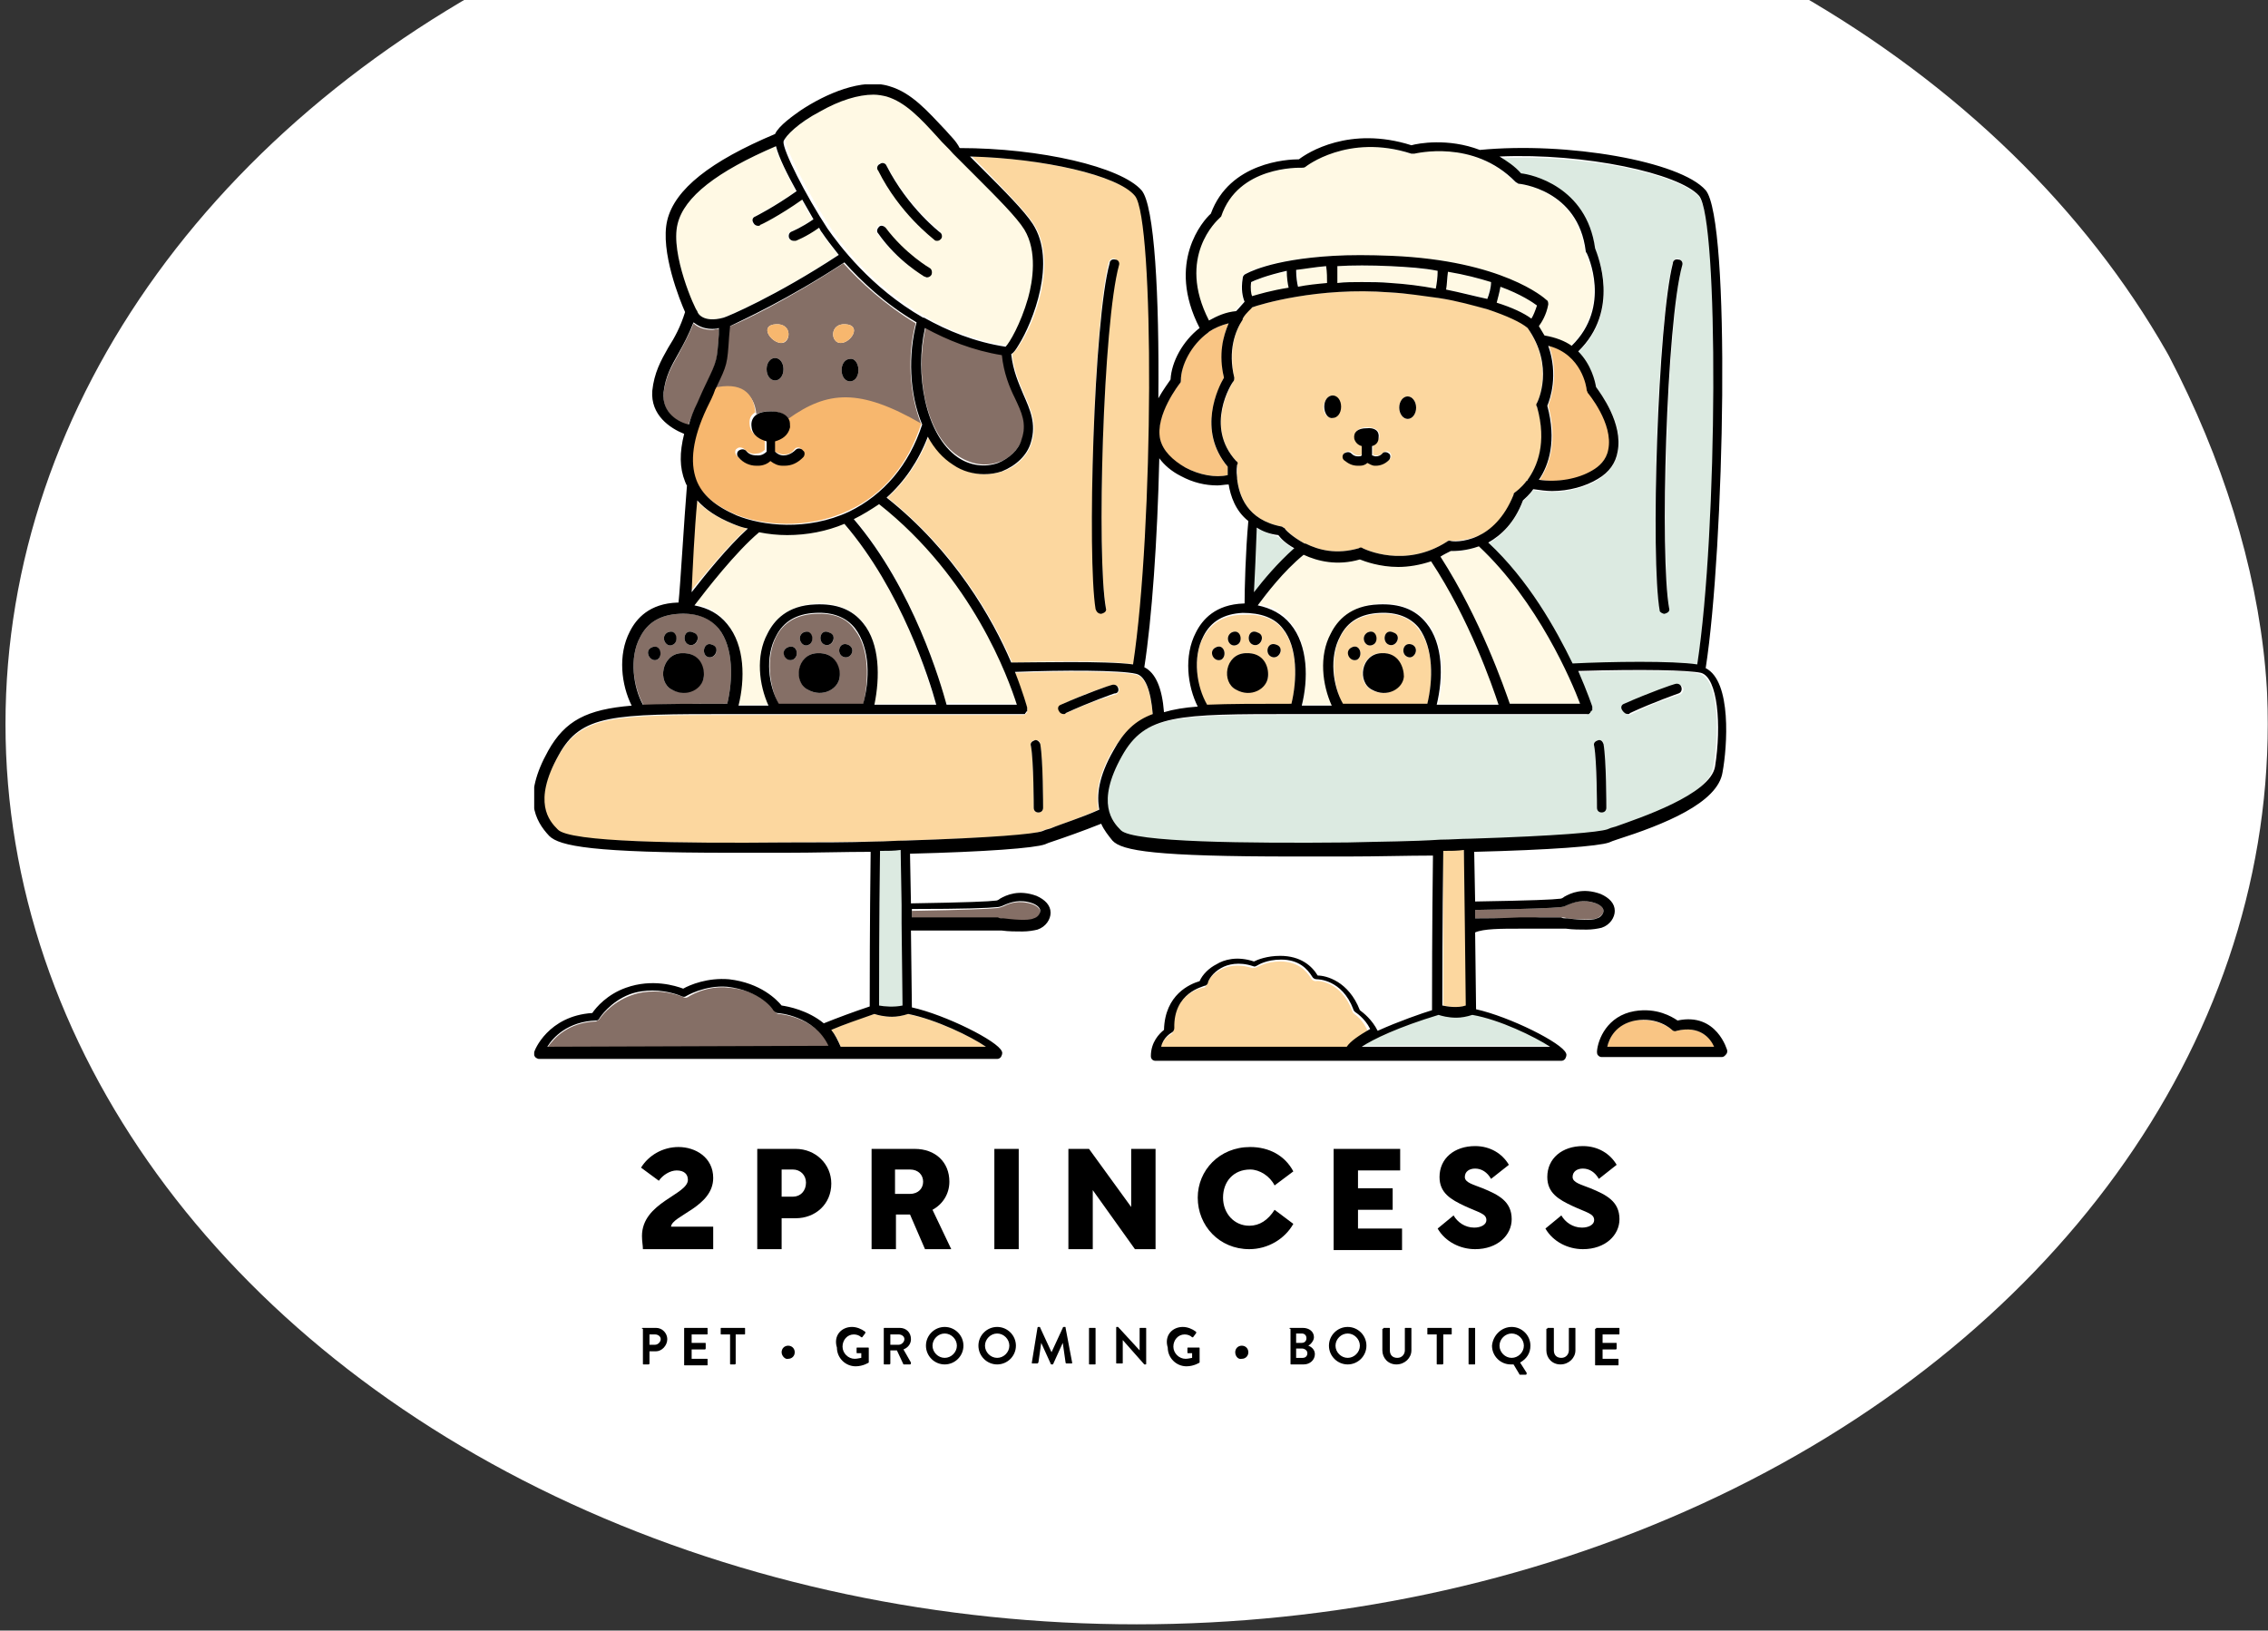 <?xml version="1.0" encoding="UTF-8"?>
<svg xmlns="http://www.w3.org/2000/svg" width="242" height="174" viewBox="0 0 242 174" fill="none">
  <rect x="0" y="0" width="242" height="174" fill="#333333" stroke="none"/>
  <g clip-path="url(#clip0_387_2379)">
    <ellipse cx="121.28" cy="77.255" rx="120.694" ry="96.079" fill="white"></ellipse>
    <g clip-path="url(#clip1_387_2379)">
      <path d="M96.099 90.7C95.399 90.7 94.699 90.7 93.899 90.8C93.799 98.3 93.799 105.5 93.799 107.3C94.299 107.4 95.399 107.6 96.299 107.3L96.199 98.5V96.6L96.099 90.7Z" fill="#DCEAE1"></path>
      <path d="M95.199 108.5C94.299 108.5 93.599 108.3 93.299 108.2C91.599 108.7 90.099 109.3 88.699 109.9C89.099 110.4 89.499 111 89.699 111.7H105.199C103.599 110.6 99.899 108.8 96.799 108.2C96.299 108.4 95.699 108.5 95.199 108.5Z" fill="#FCD79F"></path>
      <path d="M101.999 98C102.899 98 103.599 98 104.199 98C105.399 98 105.999 98 106.499 98C106.599 98 106.899 98 107.099 98.1C107.899 98.2 109.699 98.3 110.299 98.1C110.699 97.9 110.999 97.6 110.999 97.3C110.999 97 110.699 96.7 110.199 96.5C108.699 96 107.699 96.4 107.099 96.7C106.799 96.8 106.599 96.9 106.399 96.9C105.399 97 103.099 97.1 97.299 97.2V98.1C98.099 98 99.999 98 101.999 98Z" fill="#856F66"></path>
      <path d="M153.499 89.7C154.599 89.7 155.699 89.7 156.699 89.6C166.099 89.3 170.399 89 171.299 88.6C171.499 88.5 171.799 88.4 172.199 88.3C174.699 87.5 182.299 85 182.799 81.9C183.599 77.4 183.199 72.3 181.299 71.9C179.899 71.5 175.099 71.5 168.199 71.7C169.199 73.9 169.699 75.4 169.699 75.5V75.6V75.7V75.8V75.9C169.699 75.9 169.699 76 169.599 76C169.599 76 169.599 76.1 169.499 76.1C169.499 76.1 169.399 76.1 169.399 76.2C169.399 76.2 169.299 76.2 169.299 76.3C169.199 76.3 169.199 76.3 169.099 76.3H160.499H152.499H138.199C138.099 76.3 137.999 76.3 137.999 76.3C125.399 76.3 121.999 76.3 119.499 80.8C116.699 85.8 118.599 87.7 119.399 88.7C120.599 90 132.999 90.1 143.599 90C147.399 89.8 150.699 89.8 153.499 89.7ZM173.499 75.2C176.099 73.9 178.799 73.1 178.899 73.1C179.199 73 179.499 73.2 179.599 73.4C179.699 73.7 179.499 74 179.299 74.1C179.299 74.1 176.599 74.9 174.099 76.2C173.999 76.2 173.899 76.3 173.899 76.3C173.699 76.3 173.499 76.2 173.399 76C173.099 75.6 173.199 75.3 173.499 75.2ZM170.499 79C170.799 78.9 171.099 79.1 171.099 79.4C171.399 81.1 171.399 86 171.399 86.2C171.399 86.5 171.199 86.7 170.899 86.7C170.599 86.7 170.399 86.5 170.399 86.2C170.399 86.2 170.399 81.2 170.099 79.6C169.999 79.3 170.199 79.1 170.499 79Z" fill="#DCEAE1"></path>
      <path d="M122.999 76.3C122.799 73.8 122.199 72.2 121.199 72C119.499 71.6 113.399 71.6 108.299 71.8C109.199 74.1 109.599 75.6 109.599 75.6C109.599 75.6 109.599 75.6 109.599 75.7C109.599 75.7 109.599 75.7 109.599 75.8V75.9V76C109.599 76 109.599 76.1 109.499 76.1C109.499 76.1 109.499 76.2 109.399 76.2C109.399 76.2 109.299 76.2 109.299 76.3H109.199H109.099H100.499H92.499H78.199C78.099 76.3 77.999 76.3 77.999 76.3C65.399 76.3 61.999 76.3 59.499 80.8C56.699 85.8 58.599 87.7 59.399 88.7C60.699 89.9 72.999 90 83.599 89.9C87.199 89.9 90.499 89.8 93.299 89.8C94.399 89.8 95.499 89.8 96.499 89.7C105.899 89.4 110.199 89.1 111.099 88.7C111.299 88.6 111.599 88.5 111.999 88.4C113.199 88 115.199 87.3 117.199 86.4C116.899 84.9 117.099 82.9 118.699 80.1C119.899 78.2 121.099 77 122.999 76.3ZM111.299 86.2C111.299 86.5 111.099 86.7 110.799 86.7C110.499 86.7 110.299 86.5 110.299 86.2C110.299 86.2 110.299 81.2 109.999 79.6C109.899 79.3 110.099 79 110.399 79C110.699 78.9 110.999 79.1 110.999 79.4C111.299 81.1 111.299 86 111.299 86.2ZM113.799 76.1C113.699 76.1 113.599 76.2 113.599 76.2C113.399 76.2 113.199 76.1 113.099 75.9C112.999 75.6 113.099 75.3 113.299 75.2C115.899 73.9 118.599 73.1 118.699 73.1C118.999 73 119.299 73.2 119.399 73.4C119.499 73.7 119.299 74 119.099 74.1C118.999 74.1 116.299 74.9 113.799 76.1Z" fill="#FCD79F"></path>
      <path d="M98.6 33.7C98.7 33.7 98.7 33.7 98.6 33.7C101.1 35.2 104 36.3 107.4 36.9C107.8 36.599 109.1 34.599 109.8 31.7C110.3 30 110.8 26.7 109.4 24.399C108.6 23.099 106.4 21 104.2 18.7C103.4 18 102.7 17.299 102 16.5C101.9 16.399 101.9 16.399 101.8 16.299C101.2 15.7 100.7 15.1 100.2 14.6C98.4 12.6 96.8 10.899 94.7 10.2C94.3 10.1 93.8 10 93.3 10C91.7 10 89.7 10.6 87.6 11.8C85.3 13.1 83.9 14.399 83.8 14.8C83.7 15.7 86.2 20.599 88.5 24.099C89.6 25.899 93.1 30.5 98.6 33.7ZM93.9 17.399C94.2 17.299 94.5 17.399 94.6 17.599C96.9 22 100.3 24.599 100.3 24.7C100.5 24.899 100.6 25.2 100.4 25.399C100.3 25.5 100.1 25.599 100 25.599C99.9 25.599 99.8 25.599 99.7 25.5C99.6 25.399 96.1 22.7 93.7 18.099C93.5 17.899 93.6 17.5 93.9 17.399ZM93.7 24.099C93.9 23.899 94.3 24 94.4 24.2C96.4 27 99 28.5 99.1 28.5C99.4 28.599 99.4 29 99.3 29.2C99.2 29.399 99 29.5 98.8 29.5C98.7 29.5 98.6 29.5 98.5 29.399C98.4 29.299 95.7 27.799 93.5 24.799C93.4 24.599 93.5 24.299 93.7 24.099Z" fill="#FFF9E4"></path>
      <path d="M74.4 43.099C74.8 42.2 75.2 41.499 75.4 40.9C76.5 38.599 76.5 38.599 76.7 35.8V35.099C76.4 35.099 76.2 35.2 76 35.2C75.1 35.2 74.4 34.9 74 34.499C73.5 35.8 72.9 36.8 72.4 37.8C71.6 39.2 71 40.3 70.8 41.999C70.6 44.099 72.5 45.099 73.4 45.4C73.7 44.7 74 43.9 74.4 43.099Z" fill="#856F66"></path>
      <path d="M74.3 33.2C74.4 33.3 74.9 34.5 77.1 33.9C77.5 33.8 82.7 31.6 89.4 27.2C88.6 26.2 88 25.4 87.6 24.8C87.5 24.6 87.4 24.5 87.3 24.3C85.9 25.3 84.8 25.7 84.8 25.7C84.7 25.7 84.7 25.7 84.6 25.7C84.4 25.7 84.2 25.6 84.1 25.4C84 25.1 84.1 24.8 84.4 24.7C84.4 24.7 85.4 24.3 86.7 23.4C86.3 22.8 85.9 22.1 85.5 21.3C83.1 23 81.1 24 81 24C80.9 24 80.8 24.1 80.8 24.1C80.6 24.1 80.4 24 80.3 23.8C80.2 23.5 80.3 23.2 80.5 23.1C80.5 23.1 82.5 22.1 84.9 20.4C83.9 18.6 83 16.7 82.7 15.6C76.5 18.3 73 21 72.3 23.9C71.5 27.1 74.2 33.1 74.3 33.2Z" fill="#FFF9E4"></path>
      <path d="M83.1 108.199C82.9 108.199 82.8 108.099 82.7 107.899C82.6 107.799 81.3 105.699 77.8 105.399C75.3 105.099 73.4 106.399 73.4 106.399C73.2 106.499 73.1 106.499 72.9 106.399C72.9 106.399 71.6 105.799 69.8 105.799C69.1 105.799 68.2 105.899 67.4 106.199C65.1 106.999 64 108.699 64 108.699C63.9 108.899 63.7 108.899 63.6 108.999C60.6 109.099 59.1 110.799 58.4 111.799L88.6 111.699C87 108.499 83.2 108.199 83.1 108.199Z" fill="#856F66"></path>
      <path d="M156.2 90.7C155.5 90.7 154.8 90.7 154 90.8C154 98.3 154 105.5 154 107.3C154.5 107.4 155.6 107.6 156.5 107.3L156.4 98.5L156.2 90.7Z" fill="#FCD79F"></path>
      <path d="M77.6 75.1C78.2 72.6 78.3 69.1 76.7 67.1C75.8 65.9 74.3 65.4 72.5 65.5C70.5 65.6 69.1 66.4 68.3 68C67.1 70.2 67.6 73.4 68.7 75.3C71 75.1 74 75.1 77.6 75.1ZM76 68.8C76.9 69.2 76.3 70.4 75.5 70.1C74.8 69.8 75.1 68.4 76 68.8ZM74 67.5C74.9 67.9 74.3 69.1 73.5 68.8C72.7 68.5 73 67 74 67.5ZM71.2 67.5C72.1 67 72.5 68.5 71.8 68.8C71.1 69.2 70.4 68 71.2 67.5ZM72.7 69.7C74.7 69.6 75.1 71.3 75.1 72.2C75 73.4 73.3 74.4 71.7 73.6C70.1 72.8 70.6 69.8 72.7 69.7ZM69.5 69.1C70.4 68.6 70.8 70.1 70.1 70.4C69.4 70.7 68.7 69.5 69.5 69.1Z" fill="#856F66"></path>
      <path d="M108.5 75.1C107.7 72.4 103.8 61.6 93.8 53.7C93 54.3 92.1 54.9 91.1 55.3C97.5 62.8 100.4 72.9 100.9 75L108.5 75.1Z" fill="#FFF9E4"></path>
      <path d="M164.3 97.9C165.5 97.9 166.1 97.9 166.6 97.9C166.7 97.9 167 97.9 167.2 98C168 98.1 169.8 98.2 170.4 98C170.8 97.8 171.1 97.5 171.1 97.2C171.1 96.9 170.8 96.6 170.3 96.4C168.8 95.9 167.8 96.3 167.2 96.6C166.9 96.7 166.7 96.8 166.5 96.8C165.5 96.9 163.2 97 157.4 97.1V98C158.3 98 160.2 98 162.1 98C163 98 163.8 98 164.3 97.9Z" fill="#856F66"></path>
      <path d="M155.399 108.5C154.499 108.5 153.799 108.3 153.499 108.2C149.199 109.6 146.499 110.8 145.299 111.6H147.199H165.399C163.799 110.5 160.099 108.7 156.999 108.1C156.499 108.4 155.899 108.5 155.399 108.5Z" fill="#DCEAE1"></path>
      <path d="M178.9 110C178.7 110 178.5 110 178.4 109.9C178.3 109.8 176.9 108.6 174.5 108.9C172.4 109.2 171.7 110.8 171.5 111.7H183C182.5 110.8 181.4 109.4 178.9 110Z" fill="#F9C584"></path>
      <path d="M144.499 108.2C144.399 108.1 144.299 108 144.299 107.9C143.099 104.7 140.599 104.6 140.399 104.7C140.199 104.7 139.999 104.6 139.899 104.4C139.399 103.6 138.499 102.6 136.599 102.6C135.099 102.6 134.199 103.2 134.099 103.2C133.999 103.3 133.799 103.3 133.599 103.3C132.099 102.8 130.899 103.1 130.199 103.5C129.299 104 128.899 104.6 128.799 105C128.699 105.2 128.599 105.4 128.399 105.4C128.299 105.4 125.099 106 125.199 109.9C125.199 110.1 125.099 110.3 124.899 110.4C124.899 110.4 123.999 110.9 123.799 111.9H143.599C143.999 111.3 144.899 110.8 145.999 110.2C145.499 108.8 144.499 108.2 144.499 108.2Z" fill="#FCD79F"></path>
      <path d="M131.8 33.2C132.1 32.7 132.4 32.4 132.7 32.2C132.5 31.7 132.3 30.8 132.5 29.7C132.5 29.6 132.6 29.4 132.7 29.3C132.8 29.2 135.2 27.7 142.2 27.3C144 27.2 146 27.2 148.4 27.3C160.2 27.8 164.7 31.8 164.9 32C165 32.1 165.1 32.3 165.1 32.5C164.9 33.6 164.4 34.4 164.1 34.8C164.3 35.1 164.5 35.5 164.7 35.8C165.9 36 166.8 36.4 167.6 36.9C171.9 32.7 169.3 27.2 169.2 27C169.2 26.9 169.2 26.9 169.1 26.8C168.3 20.2 162 19.6 161.9 19.6C161.8 19.6 161.7 19.5 161.6 19.4C157.1 14.8 150.9 16.3 150.8 16.4C150.7 16.4 150.6 16.4 150.5 16.4C143.7 14.2 139.2 17.7 139.2 17.8C139.1 17.9 139 17.9 138.8 17.9C138.5 17.9 132.1 17.7 130.2 23.1C130.2 23.2 130.1 23.3 130 23.3C129.8 23.5 125.4 27.4 128.9 34.2C129.8 33.7 130.8 33.4 131.8 33.2Z" fill="#FFF9E4"></path>
      <path d="M154.499 29C154.499 29.7 154.399 30.4 154.299 30.9C155.899 31.2 157.399 31.5 158.699 31.9C158.799 31.4 158.999 30.7 159.099 30.1C157.799 29.7 156.199 29.3 154.499 29Z" fill="#FFF9E4"></path>
      <path d="M79.7 56.4C79.2 56.3 78.6 56.1 78.1 55.9C76.5 55.2 75.2 54.4 74.3 53.4C74.1 56.5 73.8 60.8 73.6 63.2C75.1 61.4 77.5 58.4 79.7 56.4Z" fill="#FCD79F"></path>
      <path d="M169.999 50.199C170.599 49.799 171.399 49.099 171.699 47.999C172.299 45.199 169.499 41.999 169.499 41.899C169.399 41.799 169.399 41.699 169.399 41.599C169.399 41.399 168.899 37.799 165.299 36.899C166.399 39.999 165.499 42.499 165.199 43.299C166.199 46.899 165.399 49.499 164.299 51.199C166.299 51.499 168.499 51.199 169.999 50.199Z" fill="#F9C584"></path>
      <path d="M138.4 28.799C138.4 29.599 138.5 30.199 138.6 30.599C139.5 30.499 140.6 30.299 141.7 30.199C141.7 29.699 141.7 28.999 141.7 28.399C140.4 28.499 139.3 28.599 138.4 28.799Z" fill="#FFF9E4"></path>
      <path d="M163.999 32.6C163.499 32.2 162.299 31.4 160.099 30.6C159.999 31.3 159.799 31.9 159.699 32.3C161.299 32.8 162.599 33.4 163.399 34C163.599 33.7 163.799 33.2 163.999 32.6Z" fill="#FFF9E4"></path>
      <path d="M159.999 75.1C159.299 73 156.899 66 152.799 59.8C151.499 60.3 150.299 60.4 149.299 60.4C147.299 60.4 145.699 59.8 145.199 59.6C142.699 60.3 140.699 59.8 139.199 59.1C136.999 60.9 135.199 63.3 134.299 64.5C135.799 64.7 136.999 65.4 137.799 66.5C139.599 68.8 139.599 72.4 138.999 75.2H142.199C141.199 73.1 140.899 69.9 142.099 67.5C142.799 66.2 144.199 64.6 147.199 64.4C149.399 64.3 151.099 65 152.299 66.4C154.099 68.7 154.099 72.3 153.499 75.1H159.999Z" fill="#FFF9E4"></path>
      <path d="M134.099 56.399C133.899 58.799 133.799 61.499 133.799 63.299C134.699 62.099 136.299 60.199 138.099 58.599C137.199 58.099 136.699 57.499 136.399 57.299C135.499 56.999 134.799 56.699 134.099 56.399Z" fill="#DCEAE1"></path>
      <path d="M170.199 26.6C170.599 27.4 172.899 33.2 168.399 37.6C169.799 39 170.199 40.8 170.299 41.4C170.799 42.1 173.299 45.2 172.599 48.3C172.399 49.5 171.599 50.5 170.499 51.2C169.199 52 167.399 52.5 165.599 52.5C164.899 52.5 164.199 52.4 163.599 52.3C163.099 52.9 162.699 53.3 162.499 53.5C161.599 55.8 160.199 57.2 158.799 58C162.999 62 165.999 67.2 167.799 70.9C171.799 70.8 178.399 70.7 181.099 71C183.299 56.7 183.499 23.5 181.299 21C179.199 18.6 169.099 16.4 159.899 16.9C160.699 17.4 161.499 18 162.199 18.7C163.399 18.8 169.299 20 170.199 26.6ZM178.499 28C178.599 27.7 178.899 27.5 179.099 27.6C179.399 27.7 179.599 28 179.499 28.2C177.899 34.3 177.199 59.3 178.099 64.8C178.199 65.1 177.999 65.4 177.699 65.4H177.599C177.299 65.4 177.099 65.2 177.099 65C176.099 59.5 176.799 34.1 178.499 28Z" fill="#DCEAE1"></path>
      <path d="M137.5 30.8C137.4 30.4 137.3 29.7 137.3 29C135.1 29.4 133.9 29.9 133.5 30.2C133.4 30.9 133.5 31.4 133.6 31.8C134.3 31.5 135.7 31.1 137.5 30.8Z" fill="#FFF9E4"></path>
      <path d="M147.201 65.5C145.201 65.6 143.801 66.4 143.001 68C141.901 70.2 142.301 73.3 143.301 75.2H152.301C152.901 72.7 153.001 69.2 151.401 67.2C150.501 65.9 149.001 65.4 147.201 65.5ZM148.701 67.5C149.601 67.9 149.001 69.1 148.201 68.8C147.401 68.5 147.701 67 148.701 67.5ZM145.901 67.5C146.801 67 147.201 68.5 146.501 68.8C145.701 69.2 145.101 68 145.901 67.5ZM144.801 70.4C144.101 70.7 143.401 69.5 144.201 69.1C145.101 68.6 145.501 70 144.801 70.4ZM146.301 73.6C144.701 72.7 145.201 69.8 147.301 69.7C149.301 69.6 149.701 71.3 149.701 72.2C149.701 73.5 147.901 74.5 146.301 73.6ZM150.201 70.1C149.401 69.8 149.701 68.4 150.701 68.8C151.501 69.2 150.901 70.4 150.201 70.1Z" fill="#FCD79F"></path>
      <path d="M131.999 50.999C131.999 51.099 132.099 51.099 131.999 50.999C132.199 52.799 132.999 55.499 136.799 56.199C136.899 56.199 136.999 56.299 137.099 56.399C137.199 56.499 137.899 57.299 139.199 57.999H139.299C140.699 58.699 142.599 59.199 144.999 58.499C145.099 58.499 145.299 58.499 145.399 58.499C145.599 58.599 149.899 60.699 154.399 57.799C154.499 57.699 154.599 57.699 154.699 57.699C154.799 57.699 156.099 57.799 157.699 57.199C159.099 56.599 160.599 55.299 161.499 52.799C161.499 52.699 161.599 52.599 161.699 52.499C161.799 52.499 162.299 52.099 162.899 51.299C162.899 51.299 162.899 51.199 162.999 51.199C163.999 49.799 165.199 47.299 163.999 43.399C163.999 43.299 163.999 43.099 163.999 42.999C164.099 42.799 165.799 39.099 162.999 34.999C162.399 34.399 160.899 33.599 158.699 32.999C157.199 32.499 155.499 32.099 153.499 31.799C151.899 31.499 150.099 31.299 148.299 31.199C140.499 30.599 134.399 32.499 133.599 32.799C133.399 32.899 132.999 33.299 132.599 33.999V34.099C131.799 35.299 131.099 37.299 131.699 40.299C131.699 40.399 131.699 40.599 131.599 40.699C131.499 40.899 128.499 45.499 131.899 49.199C131.999 49.299 132.099 49.499 131.999 49.599C132.099 49.699 131.999 50.299 131.999 50.999ZM150.199 42.299C150.699 42.299 151.099 42.799 151.099 43.499C151.099 44.199 150.699 44.699 150.199 44.699C149.699 44.699 149.299 44.199 149.299 43.499C149.299 42.899 149.699 42.299 150.199 42.299ZM143.499 48.299C143.699 48.099 144.099 48.099 144.299 48.299C144.499 48.499 144.699 48.599 144.999 48.599C145.199 48.599 145.299 48.499 145.399 48.499V47.499C144.999 47.399 144.699 47.099 144.599 46.699C144.499 45.999 144.999 45.599 145.899 45.599C146.799 45.599 147.299 45.999 147.199 46.599C147.099 46.999 146.799 47.299 146.499 47.499V48.499C146.599 48.599 146.699 48.599 146.899 48.599C147.199 48.599 147.399 48.499 147.599 48.299C147.799 48.099 148.099 48.099 148.299 48.299C148.499 48.499 148.499 48.799 148.299 48.999C147.899 49.399 147.399 49.599 146.899 49.599H146.799C146.499 49.599 146.199 49.499 145.999 49.299C145.799 49.499 145.499 49.599 145.199 49.599C145.099 49.599 145.099 49.599 144.999 49.599C144.499 49.599 143.999 49.399 143.599 48.999C143.299 48.899 143.299 48.499 143.499 48.299ZM142.099 42.199C142.599 42.199 142.999 42.699 142.999 43.399C142.999 44.099 142.599 44.599 142.099 44.599C141.599 44.599 141.199 44.099 141.199 43.399C141.299 42.799 141.699 42.199 142.099 42.199Z" fill="#FCD79F"></path>
      <path d="M148.399 30.2C149.999 30.3 151.699 30.5 153.199 30.8C153.299 30.3 153.299 29.6 153.399 28.9C151.899 28.7 150.199 28.5 148.399 28.4C146.199 28.3 144.399 28.3 142.699 28.4C142.699 29 142.699 29.7 142.699 30.2C143.499 30.1 144.399 30.1 145.299 30.1C146.299 30 147.299 30.1 148.399 30.2Z" fill="#FFF9E4"></path>
      <path d="M110.299 23.9C112.899 27.9 110.399 34.4 108.799 36.8C108.499 37.3 108.199 37.6 107.999 37.8C108.199 39.6 108.799 40.9 109.299 42.1C109.999 43.7 110.699 45.2 110.099 47.2C109.699 48.6 108.499 49.8 106.999 50.3C106.399 50.5 105.699 50.6 105.099 50.6C103.999 50.6 102.799 50.3 101.799 49.6C100.699 48.9 99.799 47.8 99.099 46.6C98.099 49.2 96.599 51.4 94.699 53.1C101.899 58.8 105.999 66 107.999 70.7C110.299 70.6 118.099 70.4 120.999 70.9C123.199 56.6 123.399 23.4 121.199 20.9C119.399 18.8 111.399 16.9 103.699 16.7C104.099 17.1 104.599 17.6 104.999 18C107.199 20.3 109.399 22.5 110.299 23.9ZM118.299 28C118.399 27.7 118.699 27.5 118.899 27.6C119.199 27.7 119.399 28 119.299 28.2C117.699 34.3 116.999 59.3 117.999 64.8C118.099 65.1 117.899 65.4 117.599 65.4H117.499C117.199 65.4 116.999 65.2 116.999 65C115.999 59.5 116.699 34.1 118.299 28Z" fill="#FCD79F"></path>
      <path d="M99.8 75.1C99.1 72.5 96.2 62.9 90 55.8C88.2 56.6 86 57 84 57C83 57 82 56.9 81 56.7C78.5 58.8 75.4 62.8 74.1 64.5C75.6 64.7 76.7 65.4 77.6 66.5C79.4 68.8 79.4 72.4 78.8 75.2H82C81 73.1 80.7 69.9 81.9 67.5C82.6 66.2 84 64.6 87 64.4C89.2 64.3 90.9 65 92.1 66.4C93.9 68.7 93.9 72.3 93.3 75.1H99.8Z" fill="#FFF9E4"></path>
      <path d="M80.7 44.2C81.1 44 81.5 43.9 82.1 43.9C83.2 43.9 83.8 44.2 84.1 44.8C88.3 41.8 91.6 41.5 98.3 45.3C97 42 96.8 37.9 97.7 34.5C94.4 32.5 91.8 30.1 90 28.1C83.9 32.1 79 34.4 77.7 34.9L77.6 36C77.4 39 77.4 39 76.2 41.5C76.2 41.6 76.1 41.6 76.1 41.7C79.2 40.9 80.5 42.1 80.7 44.2ZM91.6 39.5C91.6 40.2 91.2 40.7 90.7 40.7C90.2 40.7 89.8 40.2 89.8 39.5C89.8 38.8 90.2 38.3 90.7 38.3C91.2 38.2 91.6 38.8 91.6 39.5ZM90.2 34.6C92 34.7 90.8 36.6 89.7 36.6C88.6 36.6 88.5 34.5 90.2 34.6ZM82.8 34.6C84.6 34.5 84.4 36.7 83.3 36.6C82.2 36.5 81 34.7 82.8 34.6ZM82.7 38.2C83.2 38.2 83.6 38.7 83.6 39.4C83.6 40.1 83.2 40.6 82.7 40.6C82.2 40.6 81.8 40.1 81.8 39.4C81.8 38.7 82.2 38.2 82.7 38.2Z" fill="#856F66"></path>
      <path d="M102.3 48.699C103.7 49.599 105.2 49.799 106.6 49.299C107.8 48.899 108.7 47.899 109.1 46.799C109.6 45.099 109.1 43.999 108.4 42.399C107.8 41.199 107.2 39.699 107 37.799C103.9 37.299 101.2 36.199 98.8 34.899C97.6 39.799 98.7 46.399 102.3 48.699Z" fill="#856F66"></path>
      <path d="M74.199 51.099C74.799 52.699 76.199 53.899 78.499 54.899C81.199 55.999 85.999 56.599 90.499 54.499C94.199 52.799 96.899 49.599 98.299 45.199C91.699 41.399 88.299 41.699 84.099 44.699C84.199 44.899 84.299 45.199 84.199 45.499C84.099 46.399 83.299 46.899 82.599 46.999V48.099C82.799 48.299 83.099 48.399 83.499 48.499C83.899 48.499 84.399 48.499 84.799 47.899C84.999 47.699 85.299 47.699 85.499 47.899C85.699 48.099 85.699 48.399 85.499 48.599C84.999 49.199 84.299 49.499 83.499 49.499C83.399 49.499 83.399 49.499 83.299 49.499C82.799 49.499 82.299 49.299 81.999 48.999C81.599 49.299 81.199 49.499 80.699 49.499C80.599 49.499 80.499 49.499 80.499 49.499C79.799 49.499 79.099 49.199 78.599 48.599C78.399 48.399 78.399 47.999 78.599 47.899C78.799 47.699 79.099 47.699 79.399 47.899C79.899 48.399 80.399 48.499 80.699 48.399C81.099 48.399 81.399 48.199 81.599 47.999V46.899C80.899 46.699 80.099 46.299 79.999 45.399C79.899 44.699 80.099 44.299 80.599 43.999C80.399 41.899 79.099 40.699 76.099 41.399C75.799 41.899 75.499 42.599 75.199 43.399C73.799 46.699 73.499 49.199 74.199 51.099Z" fill="#F7B76E"></path>
      <path d="M168.599 75.1C167.699 72.6 164.199 64.1 157.799 58.3C156.499 58.8 155.299 58.9 154.799 58.8C154.399 59 154.099 59.2 153.699 59.4C157.999 66.1 160.499 73.4 160.999 75.1H168.599Z" fill="#FFF9E4"></path>
      <path d="M128.4 68C127.2 70.2 127.7 73.4 128.8 75.3C131.2 75.2 134.1 75.2 137.8 75.2C138.4 72.7 138.5 69.2 136.9 67.2C136 66 134.5 65.5 132.7 65.6C130.7 65.6 129.3 66.4 128.4 68ZM131.4 67.5C132.3 67 132.7 68.5 132 68.8C131.2 69.2 130.6 68 131.4 67.5ZM130.3 70.4C129.6 70.7 128.9 69.5 129.7 69.1C130.6 68.6 131 70 130.3 70.4ZM136.2 68.8C137.1 69.2 136.5 70.4 135.7 70.1C134.9 69.8 135.2 68.4 136.2 68.8ZM134.2 67.5C135.1 67.9 134.5 69.1 133.7 68.8C132.9 68.5 133.2 67 134.2 67.5ZM135.3 72.2C135.2 73.4 133.5 74.4 131.9 73.6C130.3 72.7 130.8 69.8 132.9 69.7C134.8 69.6 135.3 71.3 135.3 72.2Z" fill="#FCD79F"></path>
      <path d="M126.5 49.9C128 50.7 129.7 50.999 131 50.7C131 50.3 131 49.999 131 49.8C127.7 45.999 130 41.4 130.6 40.3C130.1 37.8 130.5 35.8 131.1 34.499C130.3 34.7 129.6 34.999 129 35.4C129 35.4 129 35.4 128.9 35.499C127 36.8 126 38.999 126 40.599C126 40.7 126 40.8 125.9 40.9C125.9 40.9 123.1 44.3 123.8 46.999C124.1 48.099 125.1 49.2 126.5 49.9Z" fill="#F9C584"></path>
      <path d="M86.999 65.5C84.999 65.6 83.6 66.4 82.799 68C81.7 70.2 82.1 73.3 83.1 75.2H92.1C92.7 72.7 92.799 69.2 91.2 67.2C90.299 65.9 88.9 65.4 86.999 65.5ZM88.499 67.5C89.4 67.9 88.799 69.1 87.999 68.8C87.2 68.5 87.499 67 88.499 67.5ZM85.7 67.5C86.6 67 86.999 68.5 86.299 68.8C85.6 69.2 84.9 68 85.7 67.5ZM84.6 70.4C83.9 70.7 83.2 69.5 83.999 69.1C84.999 68.6 85.4 70 84.6 70.4ZM86.2 73.6C84.6 72.7 85.1 69.8 87.2 69.7C89.2 69.6 89.6 71.3 89.6 72.2C89.499 73.5 87.799 74.5 86.2 73.6ZM89.999 70.1C89.2 69.8 89.499 68.4 90.499 68.8C91.4 69.2 90.799 70.4 89.999 70.1Z" fill="#856F66"></path>
      <path d="M142.199 44.6C142.699 44.6 143.099 44.1 143.099 43.4C143.099 42.7 142.699 42.2 142.199 42.2C141.699 42.2 141.299 42.7 141.299 43.4C141.299 44.1 141.699 44.7 142.199 44.6Z" fill="black"></path>
      <path d="M150.212 44.701C150.709 44.697 151.108 44.157 151.103 43.494C151.097 42.831 150.69 42.297 150.193 42.301C149.696 42.305 149.297 42.845 149.303 43.508C149.308 44.171 149.715 44.705 150.212 44.701Z" fill="black"></path>
      <path d="M144.9 49.7C145 49.7 145 49.7 145.1 49.7C145.4 49.7 145.7 49.6 145.9 49.4C146.1 49.5 146.4 49.7 146.7 49.7H146.8C147.3 49.7 147.8 49.5 148.2 49.1C148.4 48.9 148.4 48.5 148.2 48.4C148 48.2 147.6 48.2 147.5 48.4C147.3 48.6 147.1 48.7 146.8 48.7C146.6 48.7 146.5 48.6 146.4 48.6V47.6C146.8 47.5 147.1 47.2 147.1 46.7C147.2 46 146.7 45.6 145.8 45.7C144.9 45.7 144.4 46.1 144.5 46.8C144.6 47.2 144.9 47.5 145.3 47.6V48.6C145.2 48.7 145.1 48.7 144.9 48.7C144.6 48.7 144.4 48.6 144.2 48.4C144 48.2 143.7 48.2 143.4 48.4C143.2 48.6 143.2 48.9 143.4 49.1C143.9 49.5 144.3 49.7 144.9 49.7Z" fill="black"></path>
      <path d="M82.699 40.6C83.199 40.6 83.599 40.1 83.599 39.4C83.599 38.7 83.199 38.2 82.699 38.2C82.199 38.2 81.799 38.7 81.799 39.4C81.799 40.1 82.199 40.6 82.699 40.6Z" fill="black"></path>
      <path d="M90.699 38.3C90.199 38.3 89.799 38.8 89.799 39.5C89.799 40.2 90.199 40.7 90.699 40.7C91.199 40.7 91.599 40.2 91.599 39.5C91.599 38.8 91.199 38.2 90.699 38.3Z" fill="black"></path>
      <path d="M84.9 47.999C84.4 48.499 83.9 48.599 83.6 48.599C83.2 48.599 82.9 48.399 82.7 48.199V47.099C83.4 46.899 84.1 46.499 84.3 45.599C84.3 45.299 84.3 44.999 84.2 44.799C83.9 44.199 83.3 43.899 82.2 43.899C81.6 43.899 81.1 43.999 80.8 44.199C80.3 44.499 80.1 44.999 80.2 45.599C80.3 46.499 81.1 46.899 81.8 47.099V48.199C81.6 48.399 81.3 48.599 80.9 48.599C80.5 48.599 80 48.599 79.6 48.099C79.4 47.899 79.1 47.899 78.8 48.099C78.6 48.299 78.6 48.599 78.8 48.799C79.3 49.399 80 49.699 80.7 49.699C80.8 49.699 80.9 49.699 80.9 49.699C81.4 49.699 81.9 49.499 82.2 49.199C82.6 49.499 83 49.699 83.5 49.699C83.6 49.699 83.6 49.699 83.7 49.699C84.5 49.699 85.1 49.399 85.7 48.799C85.9 48.599 85.9 48.199 85.7 48.099C85.5 47.799 85.1 47.799 84.9 47.999Z" fill="black"></path>
      <path d="M131.899 73.6C133.499 74.5 135.199 73.5 135.299 72.2C135.399 71.2 134.899 69.6 132.899 69.7C130.699 69.8 130.299 72.8 131.899 73.6Z" fill="black"></path>
      <path d="M129.7 69.1C128.9 69.5 129.5 70.7 130.3 70.4C131 70 130.6 68.6 129.7 69.1Z" fill="black"></path>
      <path d="M131.999 68.8C132.699 68.5 132.399 67 131.399 67.5C130.599 68 131.199 69.2 131.999 68.8Z" fill="black"></path>
      <path d="M135.7 70.1C136.5 70.4 137.1 69.1 136.2 68.8C135.2 68.4 134.9 69.8 135.7 70.1Z" fill="black"></path>
      <path d="M133.7 68.8C134.5 69.1 135.1 67.8 134.2 67.5C133.2 67 132.9 68.5 133.7 68.8Z" fill="black"></path>
      <path d="M147.399 69.7C145.199 69.799 144.799 72.799 146.399 73.6C147.999 74.499 149.699 73.499 149.799 72.2C149.799 71.299 149.299 69.6 147.399 69.7Z" fill="black"></path>
      <path d="M144.2 69.1C143.4 69.5 144 70.7 144.8 70.4C145.5 70 145.1 68.6 144.2 69.1Z" fill="black"></path>
      <path d="M146.499 68.8C147.199 68.5 146.899 67 145.899 67.5C145.099 68 145.699 69.2 146.499 68.8Z" fill="black"></path>
      <path d="M150.7 68.8C149.7 68.4 149.4 69.8 150.2 70.1C150.9 70.4 151.5 69.2 150.7 68.8Z" fill="black"></path>
      <path d="M148.2 68.8C149 69.1 149.6 67.8 148.7 67.5C147.7 67 147.4 68.5 148.2 68.8Z" fill="black"></path>
      <path d="M173.7 76.199C173.8 76.199 173.9 76.199 173.9 76.099C176.5 74.899 179.1 73.999 179.1 73.999C179.4 73.899 179.5 73.599 179.4 73.299C179.3 72.999 179 72.899 178.7 72.999C178.6 72.999 176 73.899 173.3 75.099C173 75.199 172.9 75.499 173.1 75.799C173.3 76.099 173.5 76.199 173.7 76.199Z" fill="black"></path>
      <path d="M170.4 86.2C170.4 86.5 170.6 86.7 170.9 86.7C171.2 86.7 171.4 86.5 171.4 86.2C171.4 86 171.4 81.1 171.1 79.4C171 79.1 170.8 78.9 170.5 79C170.2 79.1 170 79.3 170.1 79.6C170.4 81.2 170.4 86.2 170.4 86.2Z" fill="black"></path>
      <path d="M177.599 65.5C177.699 65.5 177.699 65.5 177.599 65.5C177.999 65.4 178.199 65.2 178.099 64.9C177.099 59.4 177.799 34.4 179.499 28.3C179.599 28 179.399 27.7 179.099 27.7C178.799 27.6 178.499 27.8 178.499 28.1C176.899 34.3 176.099 59.6 177.099 65.2C177.099 65.3 177.399 65.5 177.599 65.5Z" fill="black"></path>
      <path d="M162.1 99.1C163 99.1 163.7 99.1 164.3 99.1C165.4 99.1 166.1 99.1 166.5 99.1C166.6 99.1 166.8 99.1 167.1 99.1C167.8 99.2 168.6 99.2 169.3 99.2C169.9 99.2 170.5 99.1 170.9 99C171.8 98.7 172.3 97.9 172.3 97.2C172.3 96.4 171.7 95.8 170.8 95.4C168.9 94.7 167.6 95.3 166.9 95.7C166.8 95.8 166.6 95.9 166.5 95.9C165.7 96 163.5 96.1 157.4 96.2L157.3 90.9C165.4 90.7 170.6 90.3 171.7 89.9C171.9 89.8 172.2 89.7 172.5 89.6C177.5 88 183.3 85.7 183.8 82.4C184.3 79.7 184.8 72.7 182 71.3C184 58.4 184.7 23.5 182 20.3C179.3 17.2 167.2 15.1 157.9 16C154.5 14.7 151.3 15.3 150.6 15.5C144 13.4 139.5 16.3 138.6 17C137.4 17 131.2 17.3 129.2 22.8C128.4 23.5 124.4 28 128 35C126.2 36.4 125 38.6 124.9 40.5C124.7 40.8 124.1 41.6 123.6 42.5C123.7 31.6 123.2 21.9 121.8 20.3C119.6 17.8 111 15.8 102.4 15.8C102 15 101.4 14.5 100.9 13.9C99 11.9 97.3 9.9 94.9 9.2C92 8.3 88.1 10 85.4 11.8C84.7 12.3 83.1 13.4 82.7 14.3C75.8 17.2 72 20.2 71.2 23.5C70.4 26.8 72.6 32.2 73.1 33.3C72.6 34.9 72 36 71.3 37.1C70.5 38.5 69.8 39.8 69.6 41.7C69.4 44.3 71.5 45.7 73 46.3C72.5 48.3 72.5 49.9 73.1 51.4C73.2 51.6 73.2 51.7 73.3 51.8C73 55.4 72.6 62.4 72.4 64.3H72.3C69.3 64.4 67.9 66 67.2 67.4C65.9 69.9 66.3 73.1 67.4 75.3C62.6 75.7 60.3 76.9 58.5 80.1C55.7 85.1 57.1 87.6 58.6 89.2C59.7 90.3 63.3 91 78 91C79.7 91 81.6 91 83.7 91C87 91 90.1 90.9 92.9 90.9C92.8 98.5 92.8 105.7 92.8 107.4C91 108 89.4 108.6 87.9 109.2C86.2 107.8 84.1 107.4 83.4 107.3C82.9 106.7 81.2 104.9 77.8 104.5C75.5 104.3 73.6 105.1 72.9 105.5C72.1 105.2 69.6 104.4 66.8 105.4C64.8 106.1 63.6 107.5 63.2 108.1C58.5 108.4 57 112.1 57 112.3C56.9 112.5 57 112.6 57.1 112.8C57.2 112.9 57.4 113 57.5 113H83.8H106.4C106.6 113 106.7 112.9 106.8 112.8C106.9 112.6 107 112.4 106.9 112.2C106.5 111.1 100.9 108.3 97.3 107.5L97.2 99.3C98.1 99.3 100 99.3 101.9 99.3C102.8 99.3 103.5 99.3 104.1 99.3C105.2 99.3 105.9 99.3 106.3 99.3C106.4 99.3 106.6 99.3 106.9 99.3C107.6 99.4 108.4 99.4 109.1 99.4C109.7 99.4 110.3 99.3 110.7 99.2C111.6 98.9 112.1 98.1 112.1 97.4C112.1 96.6 111.5 96 110.6 95.6C108.7 94.9 107.4 95.5 106.7 95.9C106.6 96 106.4 96.1 106.3 96.1C105.5 96.2 103.3 96.3 97.2 96.4L97.1 91.1C105.2 90.9 110.4 90.5 111.5 90.1C111.7 90 112 89.9 112.3 89.8C113.5 89.4 115.5 88.7 117.5 87.9C117.8 88.6 118.3 89.2 118.7 89.7C119.7 90.8 123.3 91.4 138 91.4C139.7 91.4 141.6 91.4 143.7 91.4C147 91.4 150.1 91.3 152.9 91.3C152.8 98.8 152.8 106.1 152.8 107.8C151.8 108.1 149.2 109 147 110C146.4 108.8 145.5 108.1 145.1 107.8C143.9 104.7 141.5 104.1 140.6 104.1C140 103.1 138.8 102 136.6 102C135.2 102 134.2 102.4 133.8 102.6C132 102 130.6 102.4 129.8 102.9C129 103.3 128.3 104 128 104.7C127 105 124.3 106.1 124.2 109.9C123.7 110.3 122.8 111.2 122.8 112.7C122.8 113 123 113.2 123.3 113.2H144H147.1H166.6C166.8 113.2 166.9 113.1 167 113C167.1 112.8 167.2 112.6 167.1 112.4C166.7 111.3 161.1 108.5 157.5 107.7L157.4 99.5C158.3 99.1 160.2 99.1 162.1 99.1ZM181.3 20.9C183.4 23.4 183.3 56.5 181.1 70.9C178.5 70.5 171.8 70.6 167.8 70.8C166 67.1 163.1 61.9 158.8 57.9C160.2 57.1 161.6 55.8 162.5 53.4C162.7 53.2 163.2 52.8 163.6 52.2C164.3 52.3 165 52.4 165.6 52.4C167.4 52.4 169.2 51.9 170.5 51.1C171.7 50.4 172.4 49.4 172.6 48.2C173.2 45.2 170.8 42 170.3 41.3C170.2 40.7 169.8 38.9 168.4 37.5C172.9 33.1 170.5 27.3 170.2 26.5C169.3 19.9 163.4 18.6 162.3 18.5C161.6 17.7 160.8 17.2 160 16.7C169.1 16.3 179.2 18.5 181.3 20.9ZM152.2 66.5C151 65 149.3 64.4 147.1 64.5C144.1 64.6 142.7 66.2 142 67.6C140.7 70 141.1 73.1 142.1 75.3H138.9C139.6 72.5 139.6 68.9 137.7 66.6C136.8 65.5 135.6 64.9 134.2 64.6C135.1 63.4 136.9 61 139.1 59.2C140.6 59.9 142.7 60.4 145.1 59.7C145.6 59.9 147.2 60.5 149.2 60.5C150.3 60.5 151.5 60.3 152.7 59.9C156.8 66.1 159.2 73.1 159.9 75.2H153.3C154 72.3 154 68.7 152.2 66.5ZM152.3 75.1H143.3C142.2 73.2 141.8 70.1 143 67.9C143.8 66.3 145.2 65.5 147.2 65.4C149.1 65.3 150.5 65.9 151.4 67C153 69.2 152.9 72.6 152.3 75.1ZM131.9 49.2C128.5 45.5 131.4 40.9 131.6 40.7C131.7 40.6 131.7 40.4 131.7 40.3C131 37.4 131.8 35.3 132.6 34.1C132.6 34.1 132.6 34.1 132.6 34C133 33.3 133.5 33 133.6 32.8C134.4 32.5 140.6 30.6 148.3 31.2C150.2 31.3 151.9 31.6 153.5 31.8C155.5 32.1 157.2 32.6 158.7 33C160.8 33.7 162.3 34.4 163 35C165.9 39.1 164.1 42.8 164 43C163.9 43.1 163.9 43.3 164 43.4C165.1 47.3 164 49.8 163 51.2C163 51.2 163 51.3 162.9 51.3C162.3 52.1 161.7 52.5 161.7 52.5C161.6 52.6 161.5 52.6 161.5 52.8C160.5 55.3 159 56.6 157.7 57.2C156.2 57.9 154.9 57.8 154.7 57.7C154.6 57.7 154.5 57.7 154.4 57.8C149.9 60.7 145.6 58.6 145.4 58.5C145.3 58.4 145.1 58.4 145 58.5C142.6 59.2 140.7 58.7 139.3 58H139.2C137.9 57.3 137.1 56.5 137.1 56.4C137 56.3 136.9 56.3 136.8 56.2C133 55.5 132.2 52.8 132 51.1V51C131.9 50.2 132 49.7 132 49.6C132.1 49.5 132.1 49.3 131.9 49.2ZM133.5 30.1C133.9 29.9 135.1 29.4 137.3 28.9C137.3 29.6 137.4 30.3 137.5 30.7C135.6 31 134.3 31.4 133.6 31.6C133.5 31.4 133.4 30.8 133.5 30.1ZM141.6 30.2C140.5 30.3 139.5 30.4 138.5 30.6C138.4 30.2 138.3 29.6 138.3 28.8C139.2 28.7 140.3 28.5 141.5 28.4C141.6 29 141.6 29.7 141.6 30.2ZM142.7 28.4C144.3 28.3 146.2 28.3 148.4 28.4C150.3 28.5 151.9 28.6 153.4 28.9C153.4 29.6 153.3 30.3 153.2 30.8C151.6 30.5 150 30.3 148.4 30.2C147.3 30.1 146.3 30.1 145.3 30.1C144.4 30.1 143.5 30.1 142.7 30.2C142.7 29.6 142.7 29 142.7 28.4ZM154.3 30.9C154.4 30.4 154.4 29.7 154.5 29C156.3 29.3 157.8 29.7 159.1 30.1C159.1 30.7 158.9 31.4 158.7 31.9C157.3 31.6 155.8 31.2 154.3 30.9ZM159.7 32.3C159.8 31.9 160 31.2 160.1 30.6C162.3 31.4 163.6 32.3 164 32.6C163.8 33.2 163.6 33.7 163.4 34C162.6 33.4 161.3 32.8 159.7 32.3ZM165.1 43.3C165.4 42.6 166.3 40 165.2 36.9C168.8 37.8 169.3 41.4 169.3 41.6C169.3 41.7 169.4 41.8 169.4 41.9C169.4 41.9 172.2 45.2 171.6 48C171.4 49.1 170.6 49.8 169.9 50.2C168.4 51.1 166.2 51.5 164.2 51.2C165.3 49.6 166.1 47 165.1 43.3ZM138.1 58.5C136.3 60.1 134.8 61.9 133.8 63.2C133.9 61.5 134 58.8 134.1 56.3C134.7 56.7 135.5 57 136.4 57.1C136.7 57.5 137.2 58 138.1 58.5ZM136.9 67.1C138.5 69.1 138.4 72.6 137.8 75.1C134.1 75.1 131.2 75.1 128.8 75.2C127.7 73.3 127.2 70.2 128.4 67.9C129.2 66.3 130.6 65.5 132.6 65.4C134.5 65.4 136 65.9 136.9 67.1ZM153.7 59.4C154 59.2 154.4 59 154.8 58.8C155.3 58.8 156.4 58.8 157.8 58.3C164.1 64.2 167.7 72.7 168.6 75.1H161.1C160.5 73.4 158 66.1 153.7 59.4ZM130.1 23.3C130.2 23.2 130.2 23.2 130.3 23.1C132.1 17.7 138.6 17.9 138.9 17.9C139 17.9 139.2 17.9 139.3 17.8C139.3 17.8 143.8 14.2 150.6 16.4C150.7 16.4 150.8 16.4 150.9 16.4C151 16.4 157.2 14.8 161.7 19.4C161.8 19.5 161.9 19.5 162 19.6C162.1 19.6 168.4 20.2 169.2 26.8C169.2 26.9 169.2 26.9 169.3 27C169.4 27.2 172 32.7 167.7 36.9C167 36.4 166 36 164.8 35.8C164.6 35.5 164.4 35.1 164.2 34.8C164.5 34.4 165 33.6 165.2 32.5C165.2 32.3 165.2 32.1 165 32C164.8 31.8 160.3 27.8 148.5 27.3C146.1 27.2 144 27.2 142.3 27.3C135.4 27.7 133 29.2 132.8 29.3C132.7 29.4 132.6 29.5 132.6 29.7C132.4 30.9 132.6 31.7 132.8 32.2C132.6 32.4 132.3 32.8 131.9 33.2C130.8 33.3 129.9 33.7 129 34.2C125.5 27.4 129.9 23.5 130.1 23.3ZM125.9 40.9C126 40.8 126 40.7 126 40.6C126 39 127.1 36.8 128.9 35.5C128.9 35.5 128.9 35.5 129 35.4C129.6 35 130.3 34.7 131.1 34.5C130.5 35.9 130 37.8 130.6 40.3C130 41.3 127.7 45.9 131 49.8C131 50 131 50.3 131 50.7C129.7 51 128 50.7 126.5 49.9C125.1 49.1 124.1 48.1 123.8 46.9C123.2 44.3 125.9 40.9 125.9 40.9ZM126 50.8C127.3 51.5 128.6 51.8 129.9 51.8C130.3 51.8 130.7 51.7 131.1 51.7C131.3 52.9 131.8 54.5 133.2 55.6C132.9 58.9 132.8 62.9 132.8 64.4H132.7C129.7 64.5 128.3 66.1 127.6 67.5C126.3 70 126.7 73.2 127.8 75.4C126.4 75.5 125.2 75.7 124.2 76C124 73.4 123.3 71.8 122.1 71.2C122.9 66.1 123.5 57.6 123.7 48.9C124.2 49.6 125 50.3 126 50.8ZM121.1 20.9C123.2 23.4 123.1 56.5 120.9 70.9C118 70.5 110.2 70.7 107.9 70.7C105.9 66 101.8 58.8 94.6 53.1C96.5 51.4 98 49.2 99 46.6C99.7 47.9 100.6 48.9 101.7 49.6C102.7 50.3 103.9 50.6 105 50.6C105.7 50.6 106.3 50.5 106.9 50.3C108.4 49.7 109.6 48.6 110 47.2C110.6 45.2 109.9 43.7 109.2 42.1C108.7 40.9 108.1 39.6 107.9 37.8C108.2 37.6 108.4 37.3 108.7 36.8C110.2 34.4 112.8 27.9 110.2 23.9C109.3 22.5 107.1 20.3 104.8 18C104.4 17.6 103.9 17.1 103.5 16.7C111.3 16.9 119.3 18.7 121.1 20.9ZM92.1 66.5C90.9 65 89.2 64.4 87 64.5C84 64.6 82.6 66.2 81.9 67.6C80.6 70 81 73.1 82 75.3H78.8C79.5 72.5 79.5 68.9 77.6 66.6C76.7 65.5 75.6 64.9 74.1 64.6C75.4 62.9 78.5 58.9 81 56.8C82 57 83 57.1 84 57.1C86.1 57.1 88.2 56.7 90.1 55.9C96.2 63 99.2 72.6 99.9 75.2H93.3C93.9 72.3 93.9 68.7 92.1 66.5ZM92.1 75.1H83.1C82 73.2 81.6 70.1 82.8 67.9C83.6 66.3 85 65.5 87 65.4C88.9 65.3 90.3 65.9 91.2 67C92.9 69.2 92.8 72.6 92.1 75.1ZM98.4 45.3C97 49.6 94.3 52.8 90.6 54.6C86.1 56.7 81.3 56.1 78.6 55C76.3 54 74.9 52.8 74.3 51.2C73.6 49.3 73.9 46.8 75.4 43.6C75.8 42.8 76.1 42.2 76.3 41.6C76.3 41.5 76.4 41.5 76.4 41.4C77.6 38.9 77.6 38.9 77.8 35.9L77.9 34.8C79.1 34.2 84 32 90.1 28C91.9 30 94.4 32.4 97.8 34.4C96.9 37.8 97 42 98.4 45.3ZM98.7 35C101.1 36.3 103.8 37.4 106.9 37.9C107.1 39.8 107.7 41.3 108.3 42.5C109 44 109.6 45.2 109 46.9C108.7 48 107.7 48.9 106.5 49.4C105.1 49.9 103.5 49.7 102.2 48.8C98.7 46.4 97.6 39.8 98.7 35ZM74.4 53.4C75.3 54.4 76.5 55.2 78.2 55.9C78.7 56.1 79.2 56.3 79.8 56.4C77.6 58.4 75.2 61.4 73.8 63.2C73.9 60.8 74.1 56.5 74.4 53.4ZM91.1 55.4C92.1 54.9 92.9 54.4 93.8 53.8C103.8 61.7 107.6 72.4 108.5 75.2H101C100.4 73 97.5 62.9 91.1 55.4ZM87.5 11.9C89.6 10.7 91.6 10.1 93.2 10.1C93.7 10.1 94.2 10.2 94.6 10.3C96.6 10.9 98.2 12.6 100.1 14.7C100.6 15.3 101.2 15.8 101.7 16.4C101.8 16.5 101.8 16.5 101.9 16.6C102.6 17.3 103.4 18.1 104.1 18.8C106.4 21.1 108.5 23.2 109.3 24.5C110.7 26.8 110.2 30 109.7 31.8C108.9 34.6 107.7 36.6 107.3 37C104 36.5 101.1 35.3 98.6 33.9C98.6 33.9 98.6 33.9 98.5 33.9C92.9 30.7 89.5 26.1 88.3 24.4C86 20.9 83.5 16 83.6 15.1C83.8 14.5 85.2 13.1 87.5 11.9ZM72.3 23.9C73 21 76.5 18.3 82.8 15.6C83.1 16.8 84 18.6 85 20.4C82.6 22.1 80.6 23.1 80.6 23.1C80.3 23.2 80.2 23.5 80.4 23.8C80.5 24 80.7 24.1 80.9 24.1C81 24.1 81.1 24.1 81.1 24C81.2 24 83.2 23 85.6 21.3C86 22 86.4 22.7 86.8 23.4C85.5 24.3 84.5 24.7 84.5 24.7C84.2 24.8 84.1 25.1 84.2 25.4C84.3 25.6 84.5 25.7 84.7 25.7C84.8 25.7 84.8 25.7 84.9 25.7C84.9 25.7 86 25.3 87.4 24.3C87.5 24.5 87.6 24.7 87.7 24.8C88.1 25.4 88.7 26.2 89.5 27.2C82.8 31.6 77.6 33.8 77.2 33.9C75 34.5 74.4 33.4 74.4 33.2C74.2 33.1 71.5 27.1 72.3 23.9ZM70.8 41.9C71 40.2 71.6 39.1 72.4 37.7C72.9 36.8 73.5 35.7 74 34.4C74.4 34.7 75 35.1 76 35.1C76.2 35.1 76.5 35.1 76.7 35V35.7C76.5 38.5 76.5 38.5 75.4 40.8C75.1 41.4 74.8 42.1 74.4 43C74 43.8 73.7 44.6 73.5 45.3C72.5 45.1 70.6 44.1 70.8 41.9ZM68.3 68C69.1 66.4 70.5 65.6 72.5 65.5C74.4 65.4 75.8 66 76.7 67.1C78.3 69.1 78.2 72.6 77.6 75.1C73.9 75.1 71 75.1 68.6 75.2C67.6 73.4 67.1 70.2 68.3 68ZM58.4 111.7C59 110.7 60.6 109 63.6 108.9C63.8 108.9 63.9 108.8 64 108.6C64 108.6 65.1 106.9 67.2 106.1C68 105.8 68.9 105.7 69.6 105.7C71.4 105.7 72.7 106.3 72.7 106.3C72.9 106.4 73.1 106.4 73.2 106.3C73.2 106.3 75.2 105.1 77.6 105.3C81.1 105.7 82.5 107.7 82.5 107.8C82.6 107.9 82.7 108 82.9 108.1C83.1 108.1 86.9 108.4 88.4 111.6L58.4 111.7ZM106.4 96.8C106.6 96.8 106.9 96.7 107.1 96.6C107.8 96.3 108.8 95.9 110.2 96.4C110.7 96.6 111 96.9 111 97.2C111 97.5 110.7 97.9 110.3 98C109.7 98.3 107.9 98.1 107.1 98C106.9 98 106.6 98 106.5 97.9C106 97.9 105.3 97.9 104.2 97.9C103.6 97.9 102.9 97.9 102 97.9C100.1 97.9 98.2 97.9 97.3 97.9V97C103 97 105.4 96.9 106.4 96.8ZM105.2 111.7H89.7C89.4 111 89.1 110.4 88.7 109.9C90.1 109.3 91.6 108.8 93.3 108.2C93.6 108.3 94.3 108.5 95.2 108.5C95.7 108.5 96.3 108.4 96.9 108.2C99.9 108.8 103.6 110.6 105.2 111.7ZM96.2 96.6V98.5L96.3 107.3C95.4 107.5 94.3 107.4 93.8 107.3C93.8 105.5 93.8 98.3 93.9 90.8C94.7 90.8 95.4 90.8 96.1 90.7L96.2 96.6ZM117.3 86.4C115.3 87.3 113.3 87.9 112.1 88.4C111.7 88.5 111.4 88.6 111.2 88.7C110.3 89 106 89.4 96.6 89.7C95.6 89.7 94.5 89.8 93.4 89.8C90.5 89.9 87.3 89.9 83.7 89.9C73 90 60.7 89.9 59.5 88.5C58.6 87.6 56.8 85.6 59.6 80.6C62 76.2 65.4 76.2 78 76.2C78.1 76.2 78.2 76.2 78.2 76.2H92.5H100.5H109.1H109.2H109.3C109.3 76.2 109.4 76.2 109.4 76.1C109.4 76.1 109.4 76.1 109.5 76C109.5 76 109.5 75.9 109.6 75.9V75.8V75.7C109.6 75.7 109.6 75.7 109.6 75.6C109.6 75.6 109.6 75.6 109.6 75.5C109.6 75.5 109.2 74 108.3 71.7C113.4 71.5 119.5 71.5 121.2 71.9C122.2 72.1 122.8 73.7 123 76.2C121.1 76.9 119.9 78.1 118.8 80.1C117.2 82.9 117 84.9 117.3 86.4ZM143.8 89.9C133.2 90 120.9 89.9 119.6 88.6C118.7 87.7 116.9 85.7 119.7 80.7C122.2 76.2 125.6 76.2 138.2 76.2C138.3 76.2 138.4 76.2 138.4 76.2H152.7H160.7H169.3C169.4 76.2 169.4 76.2 169.5 76.2C169.5 76.2 169.6 76.2 169.6 76.1C169.6 76.1 169.7 76.1 169.7 76C169.7 76 169.7 75.9 169.8 75.9C169.8 75.9 169.8 75.8 169.9 75.8V75.7V75.6V75.5V75.4C169.9 75.4 169.4 73.9 168.4 71.6C175.3 71.4 180.1 71.5 181.5 71.8C183.3 72.3 183.7 77.4 183 81.8C182.5 84.8 174.9 87.3 172.4 88.2C172 88.3 171.7 88.4 171.5 88.5C170.6 88.8 166.3 89.2 156.9 89.5C155.9 89.5 154.8 89.6 153.7 89.6C150.7 89.8 147.4 89.8 143.8 89.9ZM156.3 98.5L156.4 107.3C155.5 107.6 154.4 107.4 153.9 107.3C153.9 105.5 153.9 98.3 154 90.8C154.8 90.8 155.5 90.8 156.2 90.7L156.3 98.5ZM143.7 111.7H123.9C124.1 110.7 125 110.2 125 110.2C125.2 110.1 125.3 109.9 125.3 109.7C125.2 105.9 128.4 105.3 128.5 105.2C128.7 105.2 128.9 105 128.9 104.8C129 104.5 129.4 103.8 130.3 103.3C131 102.9 132.2 102.6 133.7 103.1C133.9 103.2 134 103.1 134.2 103C134.2 103 135.1 102.4 136.7 102.4C138.6 102.4 139.5 103.4 140 104.2C140.1 104.4 140.3 104.5 140.5 104.5C140.6 104.5 143.2 104.5 144.4 107.7C144.4 107.8 144.5 107.9 144.6 108C144.6 108 145.6 108.6 146.2 109.8C145 110.5 144.1 111.1 143.7 111.7ZM165.4 111.7H147.2H145.3C146.5 110.9 149.2 109.6 153.5 108.3C153.8 108.4 154.5 108.6 155.4 108.6C155.9 108.6 156.5 108.5 157.1 108.3C160 108.8 163.7 110.6 165.4 111.7ZM157.4 98V97.1C163.2 97 165.6 96.9 166.5 96.8C166.7 96.8 167 96.7 167.2 96.6C167.9 96.3 168.9 95.9 170.3 96.4C170.8 96.6 171.1 96.9 171.1 97.2C171.1 97.5 170.8 97.9 170.4 98C169.8 98.3 168 98.1 167.2 98C167 98 166.7 98 166.6 97.9C166.1 97.9 165.4 97.9 164.3 97.9C163.7 97.9 163 97.9 162.1 97.9C160.2 98 158.3 98 157.4 98Z" fill="black"></path>
      <path d="M71.7 73.6C73.3 74.5 75 73.5 75.1 72.2C75.2 71.2 74.7 69.6 72.7 69.7C70.6 69.8 70.1 72.8 71.7 73.6Z" fill="black"></path>
      <path d="M70.099 70.4C70.799 70.1 70.499 68.6 69.499 69.1C68.699 69.5 69.399 70.7 70.099 70.4Z" fill="black"></path>
      <path d="M71.8 68.8C72.5 68.5 72.2 67 71.2 67.5C70.4 68 71.1 69.2 71.8 68.8Z" fill="black"></path>
      <path d="M75.5 70.1C76.3 70.4 76.9 69.1 76 68.8C75.1 68.4 74.8 69.8 75.5 70.1Z" fill="black"></path>
      <path d="M73.499 68.8C74.299 69.1 74.899 67.8 73.999 67.5C72.999 67 72.699 68.5 73.499 68.8Z" fill="black"></path>
      <path d="M87.2 69.7C85 69.799 84.6 72.799 86.2 73.6C87.8 74.499 89.5 73.499 89.6 72.2C89.7 71.299 89.2 69.6 87.2 69.7Z" fill="black"></path>
      <path d="M83.999 69.1C83.199 69.5 83.799 70.7 84.599 70.4C85.399 70 84.999 68.6 83.999 69.1Z" fill="black"></path>
      <path d="M86.3 68.8C87 68.5 86.7 67 85.7 67.5C84.9 68 85.6 69.2 86.3 68.8Z" fill="black"></path>
      <path d="M90.499 68.8C89.499 68.4 89.199 69.8 89.999 70.1C90.799 70.4 91.399 69.2 90.499 68.8Z" fill="black"></path>
      <path d="M87.999 68.8C88.799 69.1 89.399 67.8 88.499 67.5C87.499 67 87.199 68.5 87.999 68.8Z" fill="black"></path>
      <path d="M119.301 73.4C119.201 73.1 118.901 73 118.601 73.1C118.501 73.1 115.901 74 113.201 75.2C112.901 75.3 112.801 75.6 113.001 75.9C113.101 76.1 113.301 76.2 113.501 76.2C113.601 76.2 113.701 76.2 113.701 76.1C116.301 74.9 118.901 74 118.901 74C119.301 74 119.401 73.7 119.301 73.4Z" fill="black"></path>
      <path d="M110.401 79C110.101 79.1 109.901 79.3 110.001 79.6C110.301 81.2 110.301 86.2 110.301 86.2C110.301 86.5 110.501 86.7 110.801 86.7C111.101 86.7 111.301 86.5 111.301 86.2C111.301 86 111.301 81.1 111.001 79.4C110.901 79.1 110.601 78.9 110.401 79Z" fill="black"></path>
      <path d="M117.5 65.5C117.9 65.4 118.1 65.2 118 64.9C117 59.4 117.7 34.4 119.4 28.3C119.5 28 119.3 27.7 119 27.7C118.7 27.6 118.4 27.8 118.4 28.1C116.7 34.1 116 59.5 116.9 65C117 65.3 117.2 65.5 117.5 65.5Z" fill="black"></path>
      <path d="M98.599 29.5C98.699 29.5 98.799 29.6 98.899 29.6C99.099 29.6 99.299 29.5 99.399 29.3C99.499 29 99.399 28.7 99.199 28.6C99.199 28.6 96.599 27.1 94.499 24.3C94.299 24.1 93.999 24 93.799 24.2C93.599 24.4 93.499 24.7 93.699 24.9C95.799 27.9 98.499 29.4 98.599 29.5Z" fill="black"></path>
      <path d="M99.7 25.6C99.8 25.7 99.9 25.7 100 25.7C100.2 25.7 100.3 25.6 100.4 25.5C100.6 25.3 100.5 24.9 100.3 24.8C100.3 24.8 96.9 22.2 94.6 17.7C94.5 17.4 94.1 17.3 93.9 17.5C93.6 17.6 93.5 18 93.7 18.2C96 22.8 99.5 25.4 99.7 25.6Z" fill="black"></path>
      <path d="M184.3 112.1C184.3 112.1 183.2 108 179 108.9C178.4 108.5 176.8 107.5 174.4 107.9C171.5 108.4 170.5 110.9 170.4 112.2C170.4 112.3 170.4 112.5 170.5 112.6C170.6 112.7 170.7 112.8 170.9 112.8H183.7C183.9 112.8 184 112.7 184.1 112.6C184.3 112.4 184.3 112.3 184.3 112.1ZM171.5 111.7C171.7 110.8 172.4 109.3 174.5 108.9C176.9 108.5 178.3 109.8 178.4 109.9C178.5 110 178.7 110.1 178.9 110C181.4 109.4 182.5 110.8 182.9 111.7H171.5Z" fill="black"></path>
      <path d="M83.3 36.6C84.4 36.6 84.6 34.5 82.8 34.6C81 34.7 82.2 36.5 83.3 36.6Z" fill="#F7B76E"></path>
      <path d="M89.7 36.6C90.8 36.6 92 34.7 90.2 34.6C88.5 34.5 88.6 36.6 89.7 36.6Z" fill="#F7B76E"></path>
      <path d="M72.4 122.4C74.2 122.4 76.1 123.5 76.1 125.7C76.1 128.8 71.7 129.7 71.6 130.9H76.1V133.3H68.6C68.6 132.9 68.5 132.5 68.5 131.9C68.5 128.3 73.4 127.5 73.4 125.9C73.4 125.3 73 124.9 72.2 124.9C71.5 124.9 70.7 125.4 70.3 126L68.4 124.6C69.2 123.3 70.7 122.4 72.4 122.4Z" fill="black"></path>
      <path d="M80.801 122.6H84.901C87.001 122.6 88.701 124.2 88.701 126.3C88.701 128.5 87.001 130 84.901 130H83.401V133.3H80.801V122.6ZM84.601 127.7C85.401 127.7 86.001 127.1 86.001 126.2C86.001 125.4 85.401 124.8 84.601 124.8H83.401V127.7H84.601Z" fill="black"></path>
      <path d="M97.6 122.6C99.8 122.6 101.3 124 101.3 126.1C101.3 127.4 100.6 128.5 99.5 129.1L101.5 133.3H98.7L97.1 129.6H95.6V133.3H93V122.6H97.6ZM95.6 127.4H97.1C98 127.4 98.5 126.8 98.5 126.1C98.5 125.4 98 124.8 97.1 124.8H95.5V127.4H95.6Z" fill="black"></path>
      <path d="M106.1 122.6H108.7V133.3H106.1V122.6Z" fill="black"></path>
      <path d="M116.2 122.6L120.7 128.8V122.6H123.3V133.3H121.1L116.6 127V133.3H114V122.6H116.2Z" fill="black"></path>
      <path d="M133.401 122.4C135.401 122.4 137.101 123.3 138.001 125L136.001 126.5C135.501 125.5 134.401 124.8 133.401 124.8C131.601 124.8 130.501 126.1 130.501 127.8C130.501 129.5 131.701 130.8 133.301 130.8C134.401 130.8 135.301 130.2 136.001 129.1L138.001 130.6C137.101 132.2 135.301 133.3 133.301 133.3C130.101 133.3 127.801 130.8 127.801 127.8C127.801 124.9 130.101 122.4 133.401 122.4Z" fill="black"></path>
      <path d="M142.301 122.6H149.401V124.9H144.901V126.8H148.601V129.1H144.901V131.1H149.601V133.4H142.301V122.6Z" fill="black"></path>
      <path d="M155.1 129.7C155.5 130.4 156.3 131 157.3 131C158 131 158.6 130.7 158.6 130.2C158.6 129.5 157.8 129.4 156.3 128.7C154.8 128 153.6 127.3 153.6 125.6C153.6 123.6 155.2 122.3 157.4 122.3C159 122.3 160.3 123.1 161 124.3L159.1 125.8C158.7 125.1 158.1 124.7 157.4 124.7C156.8 124.7 156.3 125 156.3 125.6C156.3 126.2 157.2 126.4 158.2 126.8C159.9 127.5 161.3 128.2 161.3 130.1C161.3 131.8 159.8 133.3 157.4 133.3C155.8 133.3 154.2 132.5 153.4 131.1L155.1 129.7Z" fill="black"></path>
      <path d="M166.6 129.7C167 130.4 167.8 131 168.8 131C169.5 131 170.1 130.7 170.1 130.2C170.1 129.5 169.3 129.4 167.8 128.7C166.3 128 165.1 127.3 165.1 125.6C165.1 123.6 166.7 122.3 168.9 122.3C170.5 122.3 171.8 123.1 172.5 124.3L170.6 125.8C170.2 125.1 169.6 124.7 168.9 124.7C168.3 124.7 167.8 125 167.8 125.6C167.8 126.2 168.7 126.4 169.7 126.8C171.4 127.5 172.8 128.2 172.8 130.1C172.8 131.8 171.3 133.3 168.9 133.3C167.3 133.3 165.7 132.5 164.9 131.1L166.6 129.7Z" fill="black"></path>
      <path d="M68.5 141.8C68.5 141.7 68.5 141.7 68.6 141.7H70C70.7 141.7 71.2 142.3 71.2 142.9C71.2 143.6 70.6 144.2 70 144.2H69.3V145.5C69.3 145.6 69.2 145.6 69.2 145.6H68.7C68.6 145.6 68.6 145.6 68.6 145.5V141.8H68.5ZM69.9 143.5C70.2 143.5 70.5 143.2 70.5 142.9C70.5 142.6 70.2 142.4 69.9 142.4H69.3V143.5H69.9Z" fill="black"></path>
      <path d="M73 141.8C73 141.7 73 141.7 73.1 141.7H75.4C75.5 141.7 75.5 141.7 75.5 141.8V142.3C75.5 142.4 75.5 142.4 75.4 142.4H73.8V143.3H75.2C75.3 143.3 75.3 143.3 75.3 143.4V143.9C75.3 144 75.2 144 75.2 144H73.8V145H75.4C75.5 145 75.5 145 75.5 145.1V145.6C75.5 145.7 75.5 145.7 75.4 145.7H73.1C73 145.7 73 145.7 73 145.6V141.8Z" fill="black"></path>
      <path d="M77.9 142.4H77C76.9 142.4 76.9 142.4 76.9 142.3V141.8C76.9 141.7 76.9 141.7 77 141.7H79.4C79.5 141.7 79.5 141.7 79.5 141.8V142.3C79.5 142.4 79.5 142.4 79.4 142.4H78.5V145.5C78.5 145.6 78.4 145.6 78.4 145.6H78C77.9 145.6 77.9 145.6 77.9 145.5V142.4Z" fill="black"></path>
      <path d="M83.4 144.3C83.4 143.9 83.7 143.6 84.1 143.6C84.5 143.6 84.8 143.9 84.8 144.3C84.8 144.7 84.5 145 84.1 145C83.8 145.1 83.4 144.7 83.4 144.3Z" fill="black"></path>
      <path d="M90.9 141.6C91.4 141.6 91.9 141.8 92.3 142.1C92.3 142.1 92.4 142.2 92.3 142.3L92 142.7H91.9C91.7 142.5 91.4 142.4 91.1 142.4C90.4 142.4 89.9 143 89.9 143.7C89.9 144.4 90.5 145 91.2 145C91.5 145 91.8 144.9 91.9 144.9V144.4H91.5C91.4 144.4 91.4 144.4 91.4 144.3V143.9C91.4 143.8 91.4 143.8 91.5 143.8H92.6C92.7 143.8 92.7 143.8 92.7 143.9V145.3V145.4C92.7 145.4 92.1 145.8 91.3 145.8C90.2 145.8 89.3 144.9 89.3 143.8C88.9 142.5 89.8 141.6 90.9 141.6Z" fill="black"></path>
      <path d="M94.301 141.8C94.301 141.7 94.301 141.7 94.401 141.7H96.001C96.701 141.7 97.201 142.2 97.201 142.9C97.201 143.4 96.901 143.8 96.401 144L97.201 145.4C97.201 145.5 97.201 145.6 97.101 145.6H96.501C96.401 145.6 96.401 145.6 96.401 145.6L95.701 144.1H95.001V145.5C95.001 145.6 94.901 145.6 94.901 145.6H94.401C94.301 145.6 94.301 145.6 94.301 145.5V141.8ZM95.901 143.5C96.201 143.5 96.501 143.2 96.501 142.9C96.501 142.6 96.201 142.4 95.901 142.4H95.001V143.5H95.901Z" fill="black"></path>
      <path d="M100.801 141.6C101.901 141.6 102.801 142.5 102.801 143.6C102.801 144.7 101.901 145.6 100.801 145.6C99.701 145.6 98.801 144.7 98.801 143.6C98.801 142.5 99.701 141.6 100.801 141.6ZM100.801 144.9C101.501 144.9 102.101 144.3 102.101 143.6C102.101 142.9 101.501 142.3 100.801 142.3C100.101 142.3 99.501 142.9 99.501 143.6C99.501 144.3 100.101 144.9 100.801 144.9Z" fill="black"></path>
      <path d="M106.4 141.6C107.5 141.6 108.4 142.5 108.4 143.6C108.4 144.7 107.5 145.6 106.4 145.6C105.3 145.6 104.4 144.7 104.4 143.6C104.4 142.5 105.3 141.6 106.4 141.6ZM106.4 144.9C107.1 144.9 107.7 144.3 107.7 143.6C107.7 142.9 107.1 142.3 106.4 142.3C105.7 142.3 105.1 142.9 105.1 143.6C105.1 144.3 105.7 144.9 106.4 144.9Z" fill="black"></path>
      <path d="M110.7 141.7C110.7 141.7 110.7 141.6 110.8 141.6H110.9C110.9 141.6 111 141.6 111 141.7L112.2 144.3L113.4 141.7C113.4 141.7 113.4 141.6 113.5 141.6H113.6C113.7 141.6 113.7 141.6 113.7 141.7L114.4 145.4C114.4 145.5 114.4 145.5 114.3 145.5H113.8C113.8 145.5 113.7 145.5 113.7 145.4L113.4 143.3L112.4 145.5C112.4 145.5 112.4 145.6 112.3 145.6H112.2C112.2 145.6 112.1 145.6 112.1 145.5L111.1 143.3L110.8 145.4L110.7 145.5H110.2C110.1 145.5 110.1 145.5 110.1 145.4L110.7 141.7Z" fill="black"></path>
      <path d="M116.199 141.8C116.199 141.7 116.199 141.7 116.299 141.7H116.799C116.899 141.7 116.899 141.7 116.899 141.8V145.5C116.899 145.6 116.899 145.6 116.799 145.6H116.299C116.199 145.6 116.199 145.6 116.199 145.5V141.8Z" fill="black"></path>
      <path d="M119.1 141.7C119.1 141.6 119.1 141.6 119.2 141.6H119.3L121.6 144.1V141.8C121.6 141.7 121.6 141.7 121.7 141.7H122.2C122.3 141.7 122.3 141.7 122.3 141.8V145.5C122.3 145.6 122.3 145.6 122.2 145.6H122.1L119.8 143V145.4C119.8 145.5 119.8 145.5 119.7 145.5H119.2C119.1 145.5 119.1 145.5 119.1 145.4V141.7Z" fill="black"></path>
      <path d="M126.201 141.6C126.701 141.6 127.201 141.8 127.601 142.1C127.601 142.1 127.701 142.2 127.601 142.3L127.301 142.7H127.201C127.001 142.5 126.701 142.4 126.401 142.4C125.701 142.4 125.201 143 125.201 143.7C125.201 144.4 125.801 145 126.501 145C126.801 145 127.101 144.9 127.201 144.9V144.4H126.801C126.701 144.4 126.701 144.4 126.701 144.3V143.9C126.701 143.8 126.701 143.8 126.801 143.8H127.901C128.001 143.8 128.001 143.8 128.001 143.9V145.3V145.4C128.001 145.4 127.401 145.8 126.601 145.8C125.501 145.8 124.601 144.9 124.601 143.8C124.201 142.5 125.101 141.6 126.201 141.6Z" fill="black"></path>
      <path d="M131.801 144.3C131.801 143.9 132.101 143.6 132.501 143.6C132.901 143.6 133.201 143.9 133.201 144.3C133.201 144.7 132.901 145 132.501 145C132.101 145.1 131.801 144.7 131.801 144.3Z" fill="black"></path>
      <path d="M137.6 141.8C137.6 141.7 137.6 141.7 137.7 141.7H139C139.7 141.7 140.2 142.1 140.2 142.7C140.2 143.1 139.8 143.5 139.6 143.6C139.9 143.7 140.3 144 140.3 144.5C140.3 145.1 139.8 145.6 139.1 145.6H137.8C137.7 145.6 137.7 145.6 137.7 145.5V141.8H137.6ZM138.9 143.3C139.2 143.3 139.4 143.1 139.4 142.8C139.4 142.5 139.2 142.3 138.9 142.3H138.3V143.3H138.9ZM139 144.9C139.3 144.9 139.5 144.7 139.5 144.4C139.5 144.1 139.2 143.9 138.9 143.9H138.3V144.9H139Z" fill="black"></path>
      <path d="M143.801 141.6C144.901 141.6 145.801 142.5 145.801 143.6C145.801 144.7 144.901 145.6 143.801 145.6C142.701 145.6 141.801 144.7 141.801 143.6C141.801 142.5 142.701 141.6 143.801 141.6ZM143.801 144.9C144.501 144.9 145.101 144.3 145.101 143.6C145.101 142.9 144.501 142.3 143.801 142.3C143.101 142.3 142.501 142.9 142.501 143.6C142.501 144.3 143.101 144.9 143.801 144.9Z" fill="black"></path>
      <path d="M147.6 141.8C147.6 141.7 147.6 141.7 147.7 141.7H148.2C148.3 141.7 148.3 141.7 148.3 141.8V144.1C148.3 144.6 148.6 144.9 149.1 144.9C149.6 144.9 149.9 144.5 149.9 144.1V141.8C149.9 141.7 149.9 141.7 150 141.7H150.5C150.6 141.7 150.6 141.7 150.6 141.8V144.1C150.6 144.9 149.9 145.6 149 145.6C148.1 145.6 147.5 144.9 147.5 144.1V141.8H147.6Z" fill="black"></path>
      <path d="M153.301 142.4H152.401C152.301 142.4 152.301 142.4 152.301 142.3V141.8C152.301 141.7 152.301 141.7 152.401 141.7H154.801C154.901 141.7 154.901 141.7 154.901 141.8V142.3C154.901 142.4 154.901 142.4 154.801 142.4H154.001V145.5C154.001 145.6 153.901 145.6 153.901 145.6H153.401C153.301 145.6 153.301 145.6 153.301 145.5V142.4Z" fill="black"></path>
      <path d="M156.699 141.8C156.699 141.7 156.699 141.7 156.799 141.7H157.299C157.399 141.7 157.399 141.7 157.399 141.8V145.5C157.399 145.6 157.399 145.6 157.299 145.6H156.799C156.699 145.6 156.699 145.6 156.699 145.5V141.8Z" fill="black"></path>
      <path d="M161.299 141.6C162.399 141.6 163.299 142.5 163.299 143.6C163.299 144.4 162.899 145 162.199 145.4L162.899 146.5C162.899 146.6 162.899 146.7 162.799 146.7H162.199C162.199 146.7 162.099 146.7 162.099 146.6L161.499 145.6C161.399 145.6 161.299 145.6 161.199 145.6C160.099 145.6 159.199 144.7 159.199 143.6C159.299 142.5 160.199 141.6 161.299 141.6ZM161.299 144.9C161.999 144.9 162.599 144.3 162.599 143.6C162.599 142.9 161.999 142.3 161.299 142.3C160.599 142.3 159.999 142.9 159.999 143.6C159.999 144.3 160.599 144.9 161.299 144.9Z" fill="black"></path>
      <path d="M165.1 141.8C165.1 141.7 165.1 141.7 165.2 141.7H165.7C165.8 141.7 165.8 141.7 165.8 141.8V144.1C165.8 144.6 166.1 144.9 166.6 144.9C167.1 144.9 167.4 144.5 167.4 144.1V141.8C167.4 141.7 167.4 141.7 167.5 141.7H168C168.1 141.7 168.1 141.7 168.1 141.8V144.1C168.1 144.9 167.4 145.6 166.5 145.6C165.6 145.6 165 144.9 165 144.1V141.8H165.1Z" fill="black"></path>
      <path d="M170.299 141.8C170.299 141.7 170.299 141.7 170.399 141.7H172.699C172.799 141.7 172.799 141.7 172.799 141.8V142.3C172.799 142.4 172.799 142.4 172.699 142.4H170.999V143.3H172.399C172.499 143.3 172.499 143.3 172.499 143.4V143.9C172.499 144 172.399 144 172.399 144H170.999V145H172.599C172.699 145 172.699 145 172.699 145.1V145.6C172.699 145.7 172.699 145.7 172.599 145.7H170.299C170.199 145.7 170.199 145.7 170.199 145.6V141.8H170.299Z" fill="black"></path>
    </g>
  </g>
  <defs>
    <clipPath id="clip0_387_2379">
      <rect y="-19" width="242" height="193" rx="96.5" fill="white"></rect>
    </clipPath>
    <clipPath id="clip1_387_2379">
      <rect width="127.3" height="137.7" fill="white" transform="translate(57 9)"></rect>
    </clipPath>
  </defs>
</svg>
